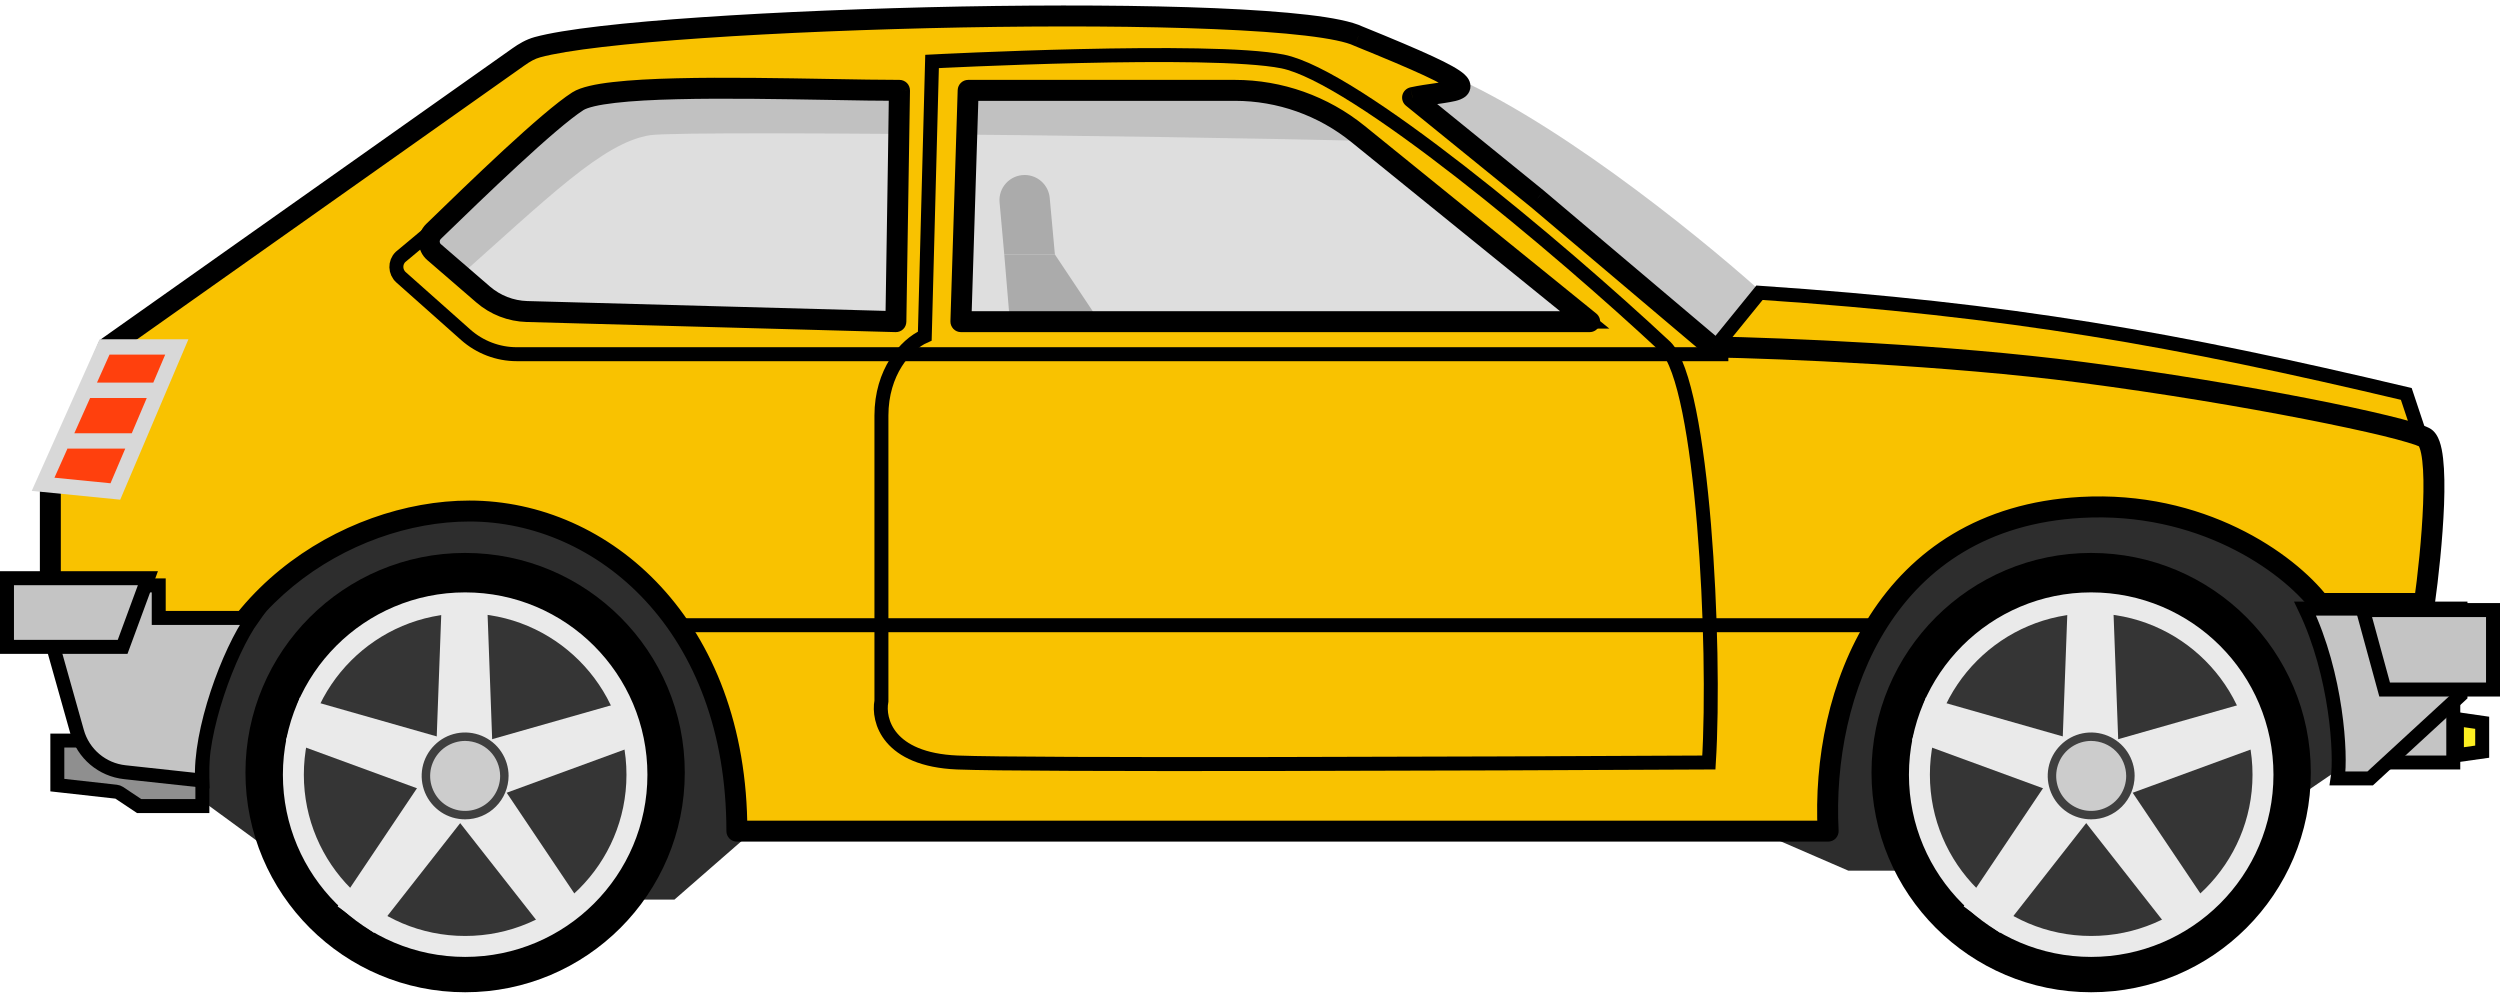 <?xml version="1.0" standalone="no"?><!DOCTYPE svg PUBLIC "-//W3C//DTD SVG 1.1//EN" "http://www.w3.org/Graphics/SVG/1.1/DTD/svg11.dtd"><svg height="143" node-id="1" sillyvg="true" template-height="143" template-width="358" version="1.1" viewBox="0 0 358 143" width="358" xmlns="http://www.w3.org/2000/svg" xmlns:xlink="http://www.w3.org/1999/xlink"><defs node-id="43"></defs><path d="M 42.91 69.86 L 19.63 106.60 L 48.60 127.82 L 96.21 127.82 L 116.39 110.22 L 233.85 110.22 L 264.89 123.68 L 277.83 123.68 L 305.77 128.85 L 338.37 106.60 L 333.71 69.86 L 272.66 61.58 L 254.55 93.67 L 133.47 89.01 L 116.39 69.86 L 42.91 69.86 Z" fill="#2d2d2d" fill-rule="nonzero" node-id="45" stroke="#2d2d2d" stroke-linecap="round" stroke-width="2" target-height="67.267" target-width="318.744" target-x="19.628" target-y="61.584"></path><path d="M 143.14 28.99 C 142.94 26.88 144.61 25.06 146.73 25.06 L 146.73 25.06 C 148.59 25.06 150.15 26.48 150.32 28.34 L 151.06 36.44 L 143.81 36.44 L 143.14 28.99 Z" fill="#c4c4c4" fill-rule="nonzero" node-id="47" stroke="none" target-height="11.384" target-width="8.113" target-x="142.945" target-y="25.055"></path><path d="M 143.81 36.44 L 151.06 36.44 L 159.34 48.86 L 144.85 48.86 L 143.81 36.44 Z" fill="#c4c4c4" fill-rule="nonzero" node-id="49" stroke="none" target-height="12.419" target-width="15.523" target-x="143.814" target-y="36.439"></path><path d="M 66.61 142.09 C 83.98 142.09 98.06 128.00 98.06 110.63 C 98.06 93.26 83.98 79.18 66.61 79.18 C 49.23 79.18 35.15 93.26 35.15 110.63 C 35.15 128.00 49.23 142.09 66.61 142.09 Z" fill="#000000" fill-rule="nonzero" node-id="51" stroke="none" target-height="62.91" target-width="62.91" target-x="35.151" target-y="79.177"></path><path d="M 66.61 135.53 C 80.19 135.53 91.21 124.52 91.21 110.94 C 91.21 97.35 80.19 86.33 66.61 86.33 C 53.02 86.33 42.01 97.35 42.01 110.94 C 42.01 124.52 53.02 135.53 66.61 135.53 Z" fill="#353535" fill-rule="nonzero" node-id="53" stroke="#eaeaea" stroke-linecap="butt" stroke-width="3" target-height="49.201" target-width="49.201" target-x="42.006" target-y="86.334"></path><path d="M 70.67 111.11 L 62.33 111.11 L 63.28 85.48 L 69.73 85.48 L 70.67 111.11 Z" fill="#eaeaea" fill-rule="nonzero" node-id="55" stroke="none" target-height="25.631" target-width="8.339" target-x="62.333" target-y="85.483"></path><path d="M 67.61 106.90 L 65.03 114.83 L 40.95 106.01 L 42.94 99.87 L 67.61 106.90 Z" fill="#eaeaea" fill-rule="nonzero" node-id="57" stroke="none" target-height="14.957" target-width="26.662" target-x="40.947" target-y="99.873"></path><path d="M 62.64 108.51 L 69.40 113.41 L 53.57 133.59 L 48.35 129.80 L 62.64 108.51 Z" fill="#eaeaea" fill-rule="nonzero" node-id="59" stroke="none" target-height="25.074" target-width="21.046" target-x="48.35" target-y="108.514"></path><path d="M 62.64 113.72 L 69.40 108.82 L 83.70 130.11 L 78.48 133.90 L 62.64 113.72 Z" fill="#eaeaea" fill-rule="nonzero" node-id="61" stroke="none" target-height="25.082" target-width="21.055" target-x="62.645" target-y="108.817"></path><path d="M 67.61 115.33 L 65.03 107.40 L 89.69 100.38 L 91.69 106.51 L 67.61 115.33 Z" fill="#eaeaea" fill-rule="nonzero" node-id="63" stroke="none" target-height="14.948" target-width="26.662" target-x="65.027" target-y="100.383"></path><path d="M 66.61 116.73 C 69.71 116.73 72.22 114.22 72.22 111.11 C 72.22 108.01 69.71 105.50 66.61 105.50 C 63.50 105.50 60.99 108.01 60.99 111.11 C 60.99 114.22 63.50 116.73 66.61 116.73 Z" fill="#cccccc" fill-rule="nonzero" node-id="65" stroke="none" target-height="11.232" target-width="11.232" target-x="60.99" target-y="105.498"></path><path d="M 66.61 117.33 C 65.38 117.33 64.17 116.97 63.15 116.29 C 62.13 115.60 61.33 114.63 60.86 113.50 C 60.39 112.36 60.26 111.11 60.50 109.90 C 60.74 108.69 61.34 107.59 62.21 106.72 C 63.08 105.84 64.19 105.25 65.39 105.01 C 66.60 104.77 67.85 104.90 68.99 105.37 C 70.12 105.84 71.10 106.63 71.78 107.66 C 72.46 108.68 72.83 109.88 72.83 111.11 C 72.82 112.76 72.17 114.34 71.00 115.51 C 69.84 116.68 68.26 117.33 66.61 117.33 Z M 66.61 106.10 C 65.62 106.10 64.65 106.40 63.82 106.95 C 63.00 107.50 62.36 108.28 61.98 109.20 C 61.60 110.11 61.50 111.12 61.69 112.09 C 61.89 113.06 62.36 113.96 63.06 114.66 C 63.76 115.36 64.66 115.83 65.63 116.03 C 66.60 116.22 67.61 116.12 68.52 115.74 C 69.44 115.36 70.22 114.72 70.77 113.90 C 71.32 113.07 71.62 112.11 71.62 111.11 C 71.61 109.79 71.09 108.51 70.15 107.57 C 69.21 106.63 67.93 106.11 66.61 106.10 L 66.61 106.10 Z" fill="#3f3f3f" fill-rule="nonzero" node-id="67" stroke="none" target-height="12.563" target-width="12.563" target-x="60.265" target-y="104.772"></path><path d="M 299.45 142.09 C 316.83 142.09 330.91 128.00 330.91 110.63 C 330.91 93.26 316.83 79.18 299.45 79.18 C 282.08 79.18 268.00 93.26 268.00 110.63 C 268.00 128.00 282.08 142.09 299.45 142.09 Z" fill="#000000" fill-rule="nonzero" node-id="69" stroke="none" target-height="62.91" target-width="62.91" target-x="268" target-y="79.177"></path><path d="M 299.45 135.53 C 313.04 135.53 324.06 124.52 324.06 110.94 C 324.06 97.35 313.04 86.33 299.45 86.33 C 285.87 86.33 274.86 97.35 274.86 110.94 C 274.86 124.52 285.87 135.53 299.45 135.53 Z" fill="#353535" fill-rule="nonzero" node-id="71" stroke="#eaeaea" stroke-linecap="butt" stroke-width="3" target-height="49.201" target-width="49.201" target-x="274.855" target-y="86.334"></path><path d="M 303.52 111.11 L 295.18 111.11 L 296.13 85.48 L 302.57 85.48 L 303.52 111.11 Z" fill="#eaeaea" fill-rule="nonzero" node-id="73" stroke="none" target-height="25.631" target-width="8.339" target-x="295.182" target-y="85.483"></path><path d="M 300.46 106.90 L 297.88 114.83 L 273.80 106.01 L 275.79 99.87 L 300.46 106.90 Z" fill="#eaeaea" fill-rule="nonzero" node-id="75" stroke="none" target-height="14.957" target-width="26.661" target-x="273.796" target-y="99.873"></path><path d="M 295.49 108.51 L 302.24 113.41 L 286.42 133.59 L 281.20 129.80 L 295.49 108.51 Z" fill="#eaeaea" fill-rule="nonzero" node-id="77" stroke="none" target-height="25.074" target-width="21.046" target-x="281.198" target-y="108.514"></path><path d="M 295.49 113.72 L 302.24 108.82 L 316.55 130.11 L 311.33 133.90 L 295.49 113.72 Z" fill="#eaeaea" fill-rule="nonzero" node-id="79" stroke="none" target-height="25.082" target-width="21.055" target-x="295.494" target-y="108.817"></path><path d="M 300.46 115.33 L 297.88 107.40 L 322.54 100.38 L 324.54 106.51 L 300.46 115.33 Z" fill="#eaeaea" fill-rule="nonzero" node-id="81" stroke="none" target-height="14.948" target-width="26.662" target-x="297.876" target-y="100.383"></path><path d="M 299.45 116.73 C 302.56 116.73 305.07 114.22 305.07 111.11 C 305.07 108.01 302.56 105.50 299.45 105.50 C 296.35 105.50 293.84 108.01 293.84 111.11 C 293.84 114.22 296.35 116.73 299.45 116.73 Z" fill="#cccccc" fill-rule="nonzero" node-id="83" stroke="none" target-height="11.232" target-width="11.232" target-x="293.839" target-y="105.498"></path><path d="M 299.45 117.33 C 298.23 117.33 297.02 116.97 296.00 116.29 C 294.98 115.60 294.18 114.63 293.71 113.50 C 293.24 112.36 293.11 111.11 293.35 109.90 C 293.59 108.69 294.19 107.59 295.06 106.72 C 295.93 105.84 297.04 105.25 298.24 105.01 C 299.45 104.77 300.70 104.90 301.84 105.37 C 302.97 105.84 303.94 106.63 304.63 107.66 C 305.31 108.68 305.68 109.88 305.68 111.11 C 305.67 112.76 305.02 114.34 303.85 115.51 C 302.69 116.68 301.10 117.33 299.45 117.33 Z M 299.45 106.10 C 298.46 106.10 297.50 106.40 296.67 106.95 C 295.85 107.50 295.20 108.28 294.83 109.20 C 294.45 110.11 294.35 111.12 294.54 112.09 C 294.73 113.06 295.21 113.96 295.91 114.66 C 296.61 115.36 297.51 115.83 298.48 116.03 C 299.45 116.22 300.46 116.12 301.37 115.74 C 302.29 115.36 303.07 114.72 303.62 113.90 C 304.17 113.07 304.47 112.11 304.47 111.11 C 304.46 109.79 303.94 108.51 303.00 107.57 C 302.06 106.63 300.78 106.11 299.45 106.10 L 299.45 106.10 Z" fill="#3f3f3f" fill-rule="nonzero" node-id="85" stroke="none" target-height="12.563" target-width="12.562" target-x="293.114" target-y="104.772"></path><path d="M 253.51 42.96 C 245.41 35.54 225.16 18.84 209.01 11.39 L 196.59 12.43 L 244.20 54.86 L 253.51 42.96 Z" fill="#000000" fill-opacity="0.22" fill-rule="nonzero" node-id="87" stroke="none" target-height="43.465" target-width="56.919" target-x="196.593" target-y="11.392"></path><path d="M 251.96 41.92 L 245.23 50.20 L 346.65 62.62 L 344.58 56.41 C 311.51 48.57 287.94 44.35 251.96 41.92 Z" fill="#f9c200" fill-rule="nonzero" node-id="89" stroke="#000000" stroke-linecap="butt" stroke-width="2" target-height="20.698" target-width="101.418" target-x="245.233" target-y="41.921"></path><path d="M 93.10 19.36 C 86.38 20.40 78.62 28.16 64.65 40.58 L 56.88 31.78 L 80.69 10.05 L 189.00 7.00 L 204.00 20.50 C 194.34 19.81 98.49 18.54 93.10 19.36 Z" fill="#000000" fill-opacity="0.13" fill-rule="nonzero" node-id="91" stroke="none" target-height="33.578" target-width="147.116" target-x="56.884" target-y="7"></path><path d="M 74.24 8.15 L 15.49 49.68 L 7.21 69.35 L 7.21 82.28 L 12.90 110.22 L 26.87 110.22 C 28.42 86.42 49.64 73.18 67.23 73.18 C 86.38 73.18 105.52 89.53 105.52 119.02 L 261.79 119.02 C 260.76 99.05 270.07 74.21 298.01 72.66 C 315.09 71.71 327.51 80.42 332.16 86.42 L 347.17 86.42 C 348.20 79.00 349.65 63.86 347.17 62.62 C 344.06 61.07 321.81 56.41 298.01 53.30 C 278.97 50.82 254.89 49.85 245.23 49.68 L 220.14 28.47 L 202.28 13.98 C 203.46 13.72 204.64 13.55 205.69 13.41 C 210.65 12.70 212.47 12.45 194.52 5.18 C 184.01 0.10 92.78 2.41 76.96 6.76 C 75.96 7.03 75.09 7.55 74.24 8.15 Z M 176.84 12.94 L 138.64 12.94 L 137.60 46.06 L 227.64 46.06 L 194.47 19.19 C 189.48 15.15 183.26 12.94 176.84 12.94 Z M 128.81 12.94 L 128.29 46.06 L 75.45 44.61 C 73.15 44.54 70.94 43.68 69.19 42.18 L 62.16 36.10 C 61.27 35.34 61.23 33.98 62.07 33.16 C 68.27 27.13 78.58 17.16 82.76 14.50 C 86.33 12.22 104.99 12.56 118.87 12.81 C 122.68 12.88 126.13 12.94 128.81 12.94 Z" fill="#f9c200" fill-rule="evenodd" node-id="93" stroke="none" target-height="118.924" target-width="342.443" target-x="7.209" target-y="0.096"></path><path d="M 15.49 49.68 L 14.62 48.46 C 14.39 48.62 14.21 48.84 14.11 49.10 L 15.49 49.68 Z M 74.24 8.15 L 75.11 9.37 L 75.11 9.37 L 74.24 8.15 Z M 7.21 69.35 L 5.83 68.76 C 5.75 68.95 5.71 69.15 5.71 69.35 L 7.21 69.35 Z M 7.21 82.28 L 5.71 82.28 C 5.71 82.38 5.72 82.48 5.74 82.58 L 7.21 82.28 Z M 12.90 110.22 L 11.43 110.52 C 11.57 111.22 12.19 111.72 12.90 111.72 L 12.90 110.22 Z M 26.87 110.22 L 26.87 111.72 C 27.66 111.72 28.32 111.11 28.37 110.32 L 26.87 110.22 Z M 105.52 119.02 L 104.02 119.02 C 104.02 119.85 104.69 120.52 105.52 120.52 L 105.52 119.02 Z M 261.79 119.02 L 261.79 120.52 C 262.20 120.52 262.60 120.35 262.88 120.05 C 263.16 119.75 263.31 119.35 263.29 118.94 L 261.79 119.02 Z M 298.01 72.66 L 298.10 74.16 L 298.10 74.16 L 298.01 72.66 Z M 332.16 86.42 L 330.98 87.34 C 331.26 87.71 331.70 87.92 332.16 87.92 L 332.16 86.42 Z M 347.17 86.42 L 347.17 87.92 C 347.92 87.92 348.55 87.37 348.65 86.63 L 347.17 86.42 Z M 347.17 62.62 L 346.50 63.96 L 346.50 63.96 L 347.17 62.62 Z M 298.01 53.30 L 297.82 54.79 L 297.82 54.79 L 298.01 53.30 Z M 245.23 49.68 L 244.26 50.83 C 244.53 51.05 244.86 51.18 245.21 51.18 L 245.23 49.68 Z M 220.14 28.47 L 221.10 27.32 C 221.10 27.32 221.09 27.31 221.08 27.30 L 220.14 28.47 Z M 202.28 13.98 L 201.96 12.51 C 201.40 12.64 200.96 13.07 200.82 13.63 C 200.69 14.19 200.89 14.78 201.34 15.14 L 202.28 13.98 Z M 205.69 13.41 L 205.48 11.92 L 205.48 11.92 L 205.69 13.41 Z M 194.52 5.18 L 193.87 6.53 C 193.90 6.55 193.93 6.56 193.96 6.57 L 194.52 5.18 Z M 76.96 6.76 L 77.35 8.21 L 77.35 8.21 L 76.96 6.76 Z M 138.64 12.94 L 138.64 11.44 C 137.83 11.44 137.17 12.09 137.14 12.90 L 138.64 12.94 Z M 137.60 46.06 L 136.10 46.01 C 136.09 46.42 136.25 46.81 136.53 47.10 C 136.81 47.40 137.20 47.56 137.60 47.56 L 137.60 46.06 Z M 227.64 46.06 L 227.64 47.56 C 228.28 47.56 228.84 47.16 229.05 46.56 C 229.27 45.96 229.08 45.29 228.58 44.89 L 227.64 46.06 Z M 194.47 19.19 L 193.52 20.35 L 193.52 20.35 L 194.47 19.19 Z M 128.29 46.06 L 128.25 47.56 C 128.65 47.57 129.04 47.42 129.33 47.14 C 129.62 46.87 129.78 46.48 129.79 46.08 L 128.29 46.06 Z M 128.81 12.94 L 130.31 12.97 C 130.31 12.57 130.16 12.18 129.88 11.89 C 129.59 11.61 129.21 11.44 128.81 11.44 L 128.81 12.94 Z M 75.45 44.61 L 75.41 46.11 L 75.41 46.11 L 75.45 44.61 Z M 69.19 42.18 L 70.17 41.04 L 70.17 41.04 L 69.19 42.18 Z M 62.16 36.10 L 61.18 37.24 L 61.18 37.24 L 62.16 36.10 Z M 62.07 33.16 L 63.11 34.23 L 63.11 34.23 L 62.07 33.16 Z M 82.76 14.50 L 83.56 15.76 L 83.56 15.76 L 82.76 14.50 Z M 118.87 12.81 L 118.84 14.31 L 118.84 14.31 L 118.87 12.81 Z M 16.35 50.91 L 75.11 9.37 L 73.38 6.92 L 14.62 48.46 L 16.35 50.91 Z M 8.59 69.93 L 16.87 50.26 L 14.11 49.10 L 5.83 68.76 L 8.59 69.93 Z M 8.71 82.28 L 8.71 69.35 L 5.71 69.35 L 5.71 82.28 L 8.71 82.28 Z M 14.37 109.92 L 8.68 81.98 L 5.74 82.58 L 11.43 110.52 L 14.37 109.92 Z M 26.87 108.72 L 12.90 108.72 L 12.90 111.72 L 26.87 111.72 L 26.87 108.72 Z M 67.23 71.68 C 49.04 71.68 26.99 85.36 25.38 110.13 L 28.37 110.32 C 29.86 87.49 50.24 74.68 67.23 74.68 L 67.23 71.68 Z M 107.02 119.02 C 107.02 88.81 87.32 71.68 67.23 71.68 L 67.23 74.68 C 85.44 74.68 104.02 90.24 104.02 119.02 L 107.02 119.02 Z M 261.79 117.52 L 105.52 117.52 L 105.52 120.52 L 261.79 120.52 L 261.79 117.52 Z M 297.93 71.16 C 283.45 71.97 273.71 78.84 267.77 88.12 C 261.87 97.35 259.76 108.88 260.29 119.10 L 263.29 118.94 C 262.78 109.19 264.81 98.32 270.30 89.74 C 275.74 81.23 284.63 74.91 298.10 74.16 L 297.93 71.16 Z M 333.35 85.50 C 328.42 79.15 315.54 70.18 297.93 71.16 L 298.10 74.16 C 314.63 73.24 326.59 81.69 330.98 87.34 L 333.35 85.50 Z M 347.17 84.92 L 332.16 84.92 L 332.16 87.92 L 347.17 87.92 L 347.17 84.92 Z M 346.50 63.96 C 346.27 63.85 346.35 63.74 346.51 64.20 C 346.65 64.59 346.78 65.19 346.87 65.99 C 347.06 67.59 347.08 69.74 346.99 72.15 C 346.81 76.95 346.20 82.53 345.68 86.21 L 348.65 86.63 C 349.18 82.89 349.80 77.20 349.99 72.26 C 350.08 69.80 350.06 67.47 349.85 65.65 C 349.75 64.74 349.59 63.89 349.34 63.19 C 349.11 62.55 348.69 61.70 347.84 61.28 L 346.50 63.96 Z M 297.82 54.79 C 309.69 56.34 321.17 58.28 330.06 60.02 C 334.51 60.89 338.31 61.71 341.17 62.40 C 342.61 62.75 343.80 63.07 344.71 63.34 C 345.67 63.62 346.24 63.83 346.50 63.96 L 347.84 61.28 C 347.32 61.02 346.52 60.74 345.57 60.46 C 344.58 60.17 343.34 59.84 341.88 59.49 C 338.96 58.78 335.12 57.95 330.64 57.07 C 321.68 55.32 310.14 53.37 298.21 51.82 L 297.82 54.79 Z M 245.21 51.18 C 254.84 51.35 278.86 52.32 297.82 54.79 L 298.21 51.82 C 279.08 49.32 254.94 48.36 245.26 48.18 L 245.21 51.18 Z M 219.17 29.61 L 244.26 50.83 L 246.20 48.54 L 221.10 27.32 L 219.17 29.61 Z M 201.34 15.14 L 219.19 29.63 L 221.08 27.30 L 203.23 12.81 L 201.34 15.14 Z M 205.48 11.92 C 204.44 12.07 203.20 12.24 201.96 12.51 L 202.61 15.44 C 203.71 15.20 204.84 15.04 205.90 14.89 L 205.48 11.92 Z M 193.96 6.57 C 198.44 8.39 201.66 9.75 203.90 10.79 C 206.22 11.87 207.30 12.51 207.69 12.87 C 207.77 12.94 207.74 12.93 207.69 12.85 C 207.64 12.75 207.53 12.48 207.59 12.13 C 207.66 11.78 207.86 11.58 207.95 11.50 C 208.03 11.43 208.07 11.43 208.00 11.45 C 207.86 11.51 207.58 11.59 207.10 11.67 C 206.65 11.75 206.11 11.83 205.48 11.92 L 205.90 14.89 C 206.51 14.80 207.11 14.72 207.63 14.62 C 208.14 14.53 208.68 14.42 209.12 14.24 C 209.34 14.15 209.62 14.01 209.88 13.80 C 210.14 13.58 210.44 13.22 210.54 12.69 C 210.64 12.16 210.49 11.70 210.31 11.38 C 210.14 11.08 209.91 10.83 209.70 10.64 C 208.92 9.93 207.41 9.11 205.17 8.07 C 202.86 7.00 199.58 5.61 195.09 3.79 L 193.96 6.57 Z M 77.35 8.21 C 81.14 7.17 89.65 6.21 100.63 5.46 C 111.54 4.71 124.73 4.18 137.76 3.93 C 150.79 3.69 163.64 3.74 173.88 4.17 C 179.00 4.38 183.45 4.69 186.93 5.10 C 190.48 5.52 192.81 6.02 193.87 6.53 L 195.18 3.83 C 193.60 3.07 190.78 2.53 187.28 2.12 C 183.69 1.70 179.16 1.39 174.01 1.17 C 163.69 0.74 150.77 0.69 137.71 0.93 C 124.64 1.18 111.39 1.72 100.42 2.47 C 89.51 3.21 80.69 4.18 76.56 5.31 L 77.35 8.21 Z M 75.11 9.37 C 75.90 8.81 76.60 8.41 77.35 8.21 L 76.56 5.31 C 75.31 5.66 74.27 6.29 73.38 6.92 L 75.11 9.37 Z M 138.64 14.44 L 176.84 14.44 L 176.84 11.44 L 138.64 11.44 L 138.64 14.44 Z M 139.10 46.11 L 140.14 12.99 L 137.14 12.90 L 136.10 46.01 L 139.10 46.11 Z M 227.64 44.56 L 137.60 44.56 L 137.60 47.56 L 227.64 47.56 L 227.64 44.56 Z M 193.52 20.35 L 226.69 47.23 L 228.58 44.89 L 195.41 18.02 L 193.52 20.35 Z M 176.84 14.44 C 182.92 14.44 188.81 16.53 193.52 20.35 L 195.41 18.02 C 190.16 13.77 183.60 11.44 176.84 11.44 L 176.84 14.44 Z M 129.79 46.08 L 130.31 12.97 L 127.31 12.92 L 126.79 46.04 L 129.79 46.08 Z M 75.41 46.11 L 128.25 47.56 L 128.33 44.56 L 75.49 43.11 L 75.41 46.11 Z M 68.21 43.31 C 70.22 45.05 72.76 46.03 75.41 46.11 L 75.49 43.11 C 73.54 43.05 71.66 42.32 70.17 41.04 L 68.21 43.31 Z M 61.18 37.24 L 68.21 43.31 L 70.17 41.04 L 63.14 34.97 L 61.18 37.24 Z M 61.02 32.08 C 59.55 33.52 59.63 35.90 61.18 37.24 L 63.14 34.97 C 62.91 34.77 62.91 34.44 63.11 34.23 L 61.02 32.08 Z M 81.95 13.23 C 79.73 14.65 76.00 17.91 72.15 21.46 C 68.26 25.06 64.12 29.07 61.02 32.08 L 63.11 34.23 C 66.22 31.22 70.33 27.23 74.19 23.67 C 78.09 20.06 81.61 17.01 83.56 15.76 L 81.95 13.23 Z M 118.90 11.31 C 111.97 11.19 103.80 11.04 96.91 11.21 C 93.47 11.29 90.32 11.46 87.78 11.75 C 86.52 11.89 85.38 12.07 84.42 12.30 C 83.49 12.52 82.61 12.81 81.95 13.23 L 83.56 15.76 C 83.79 15.61 84.28 15.42 85.11 15.22 C 85.91 15.03 86.92 14.87 88.13 14.73 C 90.53 14.45 93.58 14.29 96.99 14.21 C 103.80 14.04 111.90 14.19 118.84 14.31 L 118.90 11.31 Z M 128.81 11.44 C 126.15 11.44 122.71 11.38 118.90 11.31 L 118.84 14.31 C 122.65 14.38 126.11 14.44 128.81 14.44 L 128.81 11.44 Z" fill="#000000" fill-rule="nonzero" node-id="95" stroke="none" target-height="119.83" target-width="344.37" target-x="5.709" target-y="0.69"></path><path d="M 351.31 99.36 L 341.48 109.19 L 351.31 109.19 L 351.31 99.36 Z" fill="#c4c4c4" fill-rule="nonzero" node-id="97" stroke="#000000" stroke-linecap="round" stroke-width="2" target-height="9.831" target-width="9.831" target-x="341.477" target-y="99.357"></path><path d="M 334.75 111.47 C 335.27 108.19 334.65 96.67 330.09 87.15 L 352.34 87.15 L 352.34 99.57 L 339.41 111.47 L 334.75 111.47 Z" fill="#c4c4c4" fill-rule="nonzero" node-id="99" stroke="#000000" stroke-linecap="round" stroke-width="2" target-height="24.32" target-width="22.25" target-x="330.093" target-y="87.148"></path><path d="M 341.48 98.74 L 338.37 87.36 L 357.00 87.36 L 357.00 98.74 L 341.48 98.74 Z" fill="#c4c4c4" fill-rule="nonzero" node-id="101" stroke="#000000" stroke-linecap="round" stroke-width="2" target-height="11.384" target-width="18.628" target-x="338.372" target-y="87.358"></path><path d="M 17.08 113.53 C 16.94 113.44 16.79 113.39 16.63 113.37 L 8.21 112.43 L 8.21 106.05 L 28.98 106.05 L 28.98 115.43 L 19.93 115.43 L 17.08 113.53 Z" fill="#8f8f8f" fill-rule="nonzero" node-id="103" stroke="#000000" stroke-linecap="round" stroke-width="2" target-height="9.384" target-width="20.767" target-x="8.209" target-y="106.049"></path><path d="M 22.73 83.83 L 5.14 83.83 L 11.04 104.79 C 11.92 107.94 14.63 110.23 17.88 110.58 L 28.94 111.78 C 28.53 104.74 32.74 93.32 36.19 88.49 L 22.73 88.49 L 22.73 83.83 Z" fill="#c4c4c4" fill-rule="nonzero" node-id="105" stroke="#000000" stroke-linecap="round" stroke-width="2" target-height="27.942" target-width="31.046" target-x="5.14" target-y="83.834"></path><path d="M 355.45 103.50 L 351.83 102.98 L 351.83 108.15 L 355.45 107.64 L 355.45 103.50 Z" fill="#fcee21" fill-rule="nonzero" node-id="107" stroke="#000000" stroke-linecap="round" stroke-width="2" target-height="5.174" target-width="3.622" target-x="351.826" target-y="102.979"></path><path d="M 21.18 82.80 L 1.00 82.80 L 1.00 92.63 L 17.56 92.63 L 21.18 82.80 Z" fill="#c4c4c4" fill-rule="nonzero" node-id="109" stroke="#000000" stroke-linecap="round" stroke-width="2" target-height="9.831" target-width="20.18" target-x="1" target-y="82.799"></path><path d="M 126.22 59.51 C 126.22 53.30 129.67 49.34 132.43 48.13 L 133.47 8.80 C 133.47 8.80 173.31 6.74 183.66 8.80 C 194.01 10.87 222.98 35.19 238.51 49.68 C 243.89 55.06 245.75 92.46 244.71 109.19 C 211.77 109.36 147.02 109.60 137.09 109.19 C 127.15 108.78 125.70 103.15 126.22 100.39 L 126.22 59.51 Z" fill="none" node-id="111" stroke="#000000" stroke-linecap="round" stroke-width="2" target-height="102.867" target-width="120.046" target-x="125.704" target-y="6.735"></path><path d="M 176.84 12.94 L 138.64 12.94 L 137.60 46.06 L 227.64 46.06 L 194.47 19.19 C 189.48 15.15 183.26 12.94 176.84 12.94 Z" fill="#000000" fill-opacity="0.13" fill-rule="nonzero" node-id="113" stroke="#000000" stroke-linecap="round" stroke-width="2" target-height="33.116" target-width="90.034" target-x="137.605" target-y="12.944"></path><path d="M 128.29 46.06 L 128.29 12.94 C 115.87 12.94 88.34 11.08 83.79 13.98 C 79.61 16.64 68.42 27.07 62.07 33.16 C 61.23 33.98 61.27 35.34 62.16 36.10 L 69.19 42.18 C 70.94 43.69 73.15 44.54 75.45 44.61 L 128.29 46.06 Z" fill="#000000" fill-opacity="0.13" fill-rule="nonzero" node-id="115" stroke="#000000" stroke-linecap="round" stroke-width="2" target-height="34.979" target-width="67.064" target-x="61.227" target-y="11.081"></path><path d="M 96.73 89.53 L 269.55 89.53" fill="none" node-id="117" stroke="#000000" stroke-linecap="butt" stroke-width="2" target-height="0" target-width="172.825" target-x="96.727" target-y="89.525"></path><path d="M 14.97 49.68 L 25.32 49.68 L 22.68 55.89 L 19.60 63.14 L 16.52 70.38 L 6.17 69.35 L 12.19 55.89 L 14.97 49.68 Z" fill="#ff400d" fill-rule="nonzero" node-id="119" stroke="none" target-height="20.698" target-width="19.145" target-x="6.174" target-y="49.682"></path><path d="M 22.68 55.89 L 25.32 49.68 L 14.97 49.68 L 12.19 55.89 M 22.68 55.89 L 12.19 55.89 M 22.68 55.89 L 19.60 63.14 M 12.19 55.89 L 6.17 69.35 L 16.52 70.38 L 19.60 63.14 M 19.60 63.14 L 9.80 63.14" fill="none" node-id="121" stroke="#d8d8d8" stroke-linecap="round" stroke-width="2.2" target-height="20.698" target-width="19.145" target-x="6.174" target-y="49.682"></path><path d="M 247.50 50.72 L 74.00 50.72 C 71.31 50.72 68.71 49.73 66.69 47.94 L 57.43 39.71 C 56.57 38.94 56.53 37.61 57.35 36.80 L 62.50 32.50" fill="none" node-id="123" stroke="#000000" stroke-linecap="butt" stroke-width="2" target-height="18.217" target-width="190.965" target-x="56.535" target-y="32.5"></path></svg>